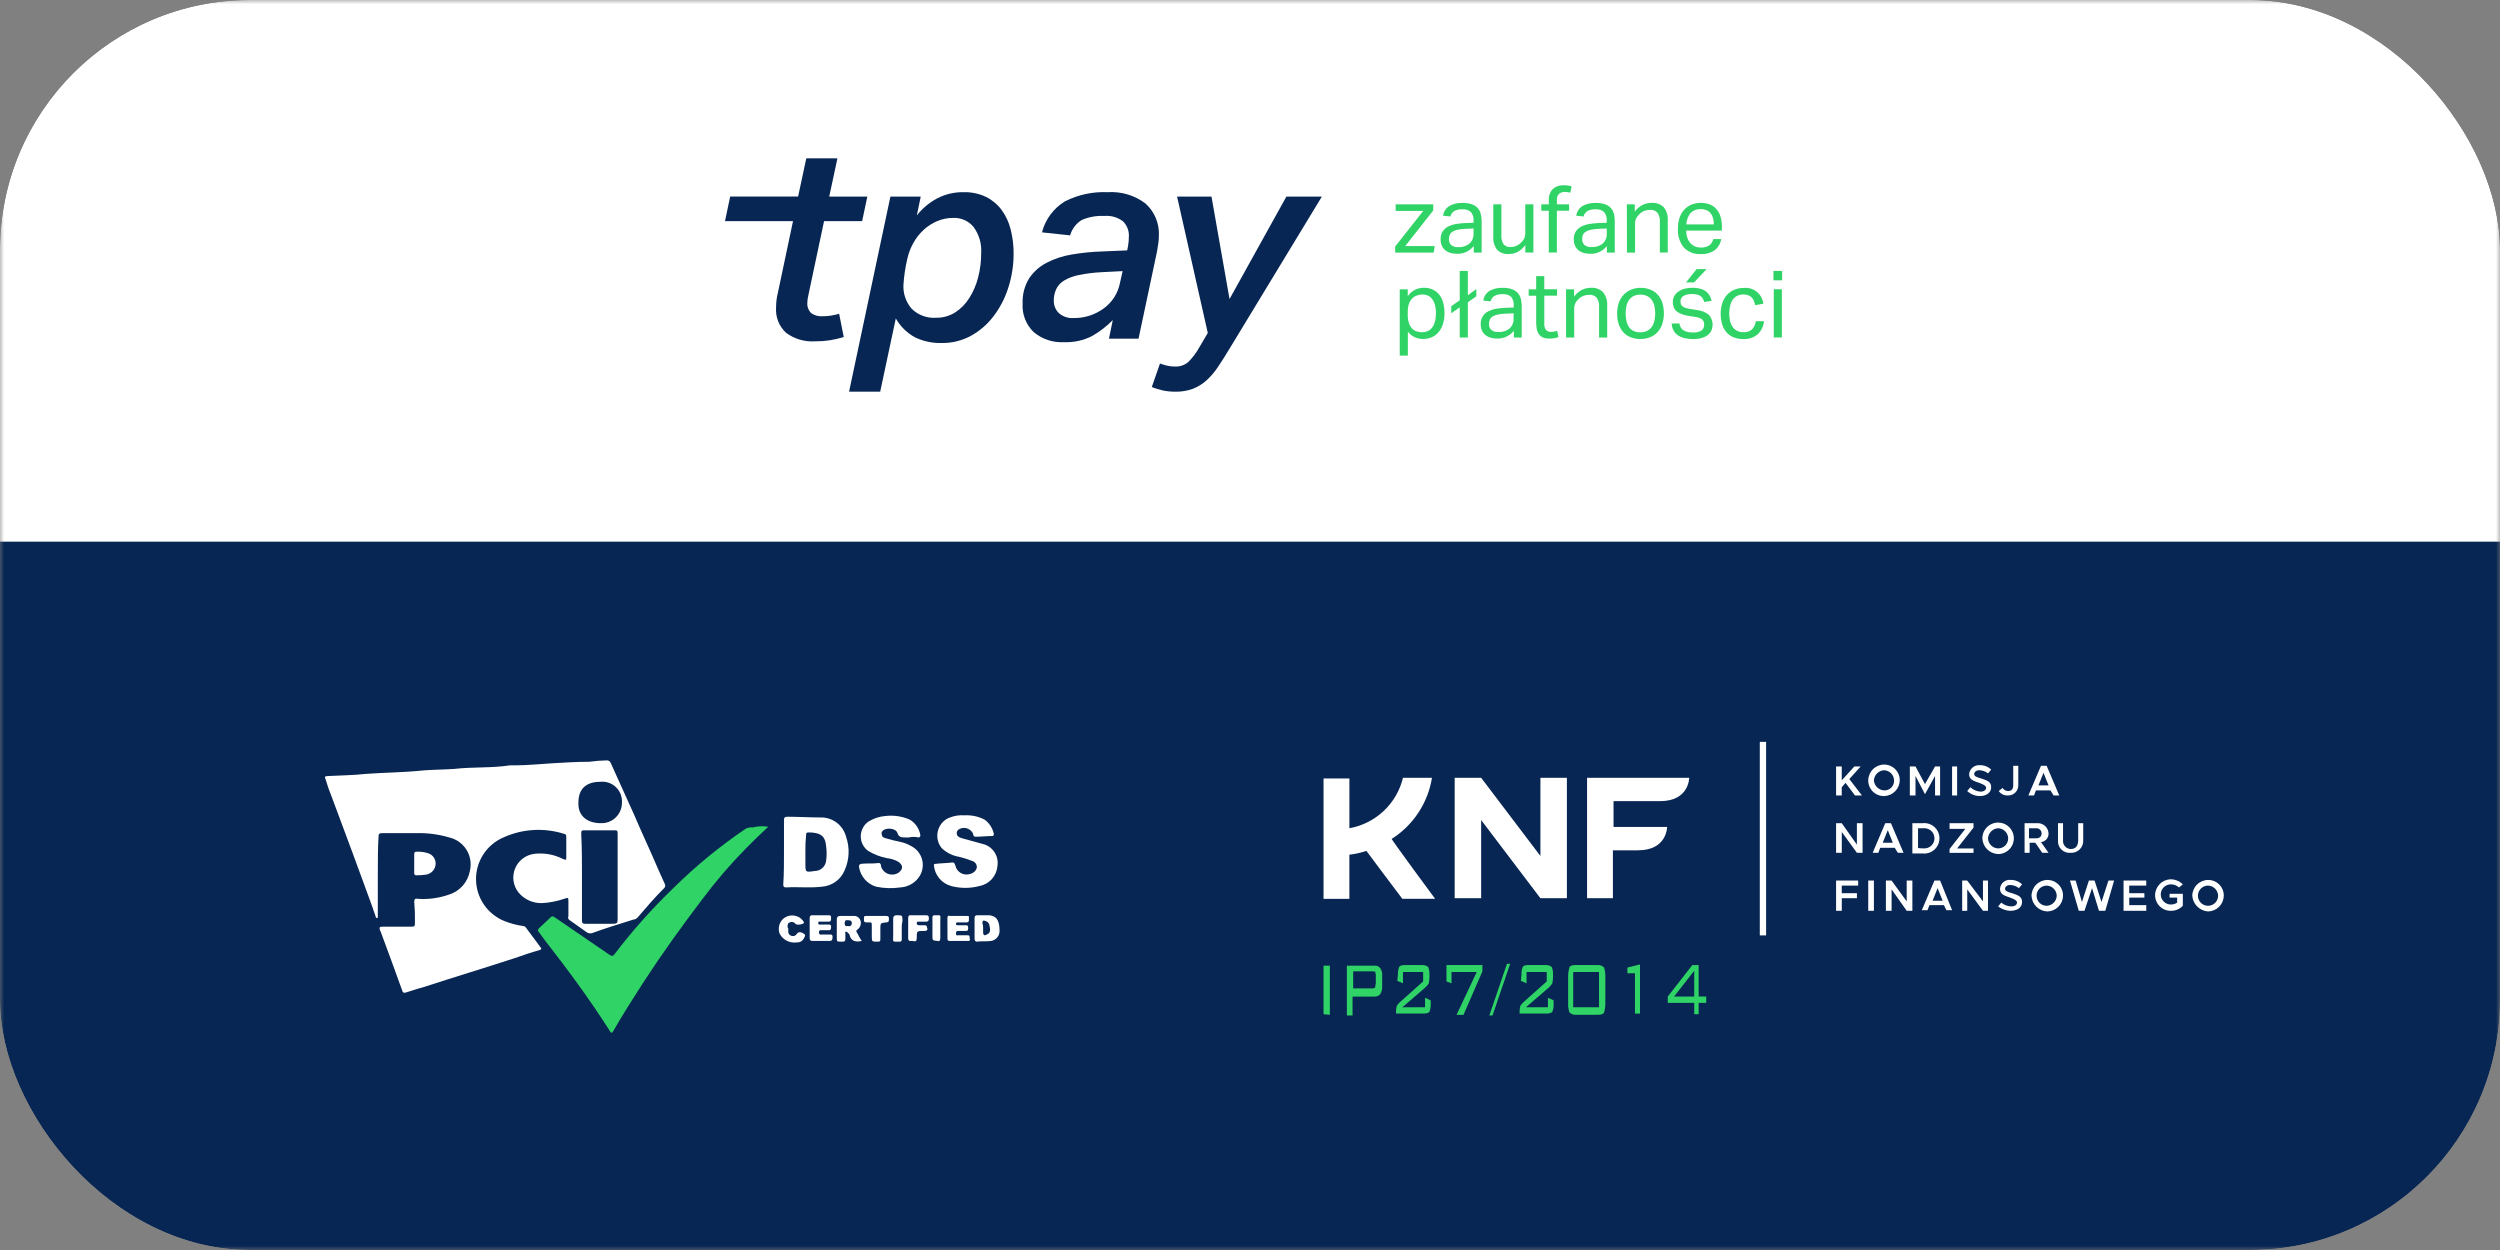 <svg width="300" height="150" viewBox="0 0 300 150" fill="none" xmlns="http://www.w3.org/2000/svg">
<rect x="0" y="0" width="300" height="150" fill="#808080" stroke="none"/>
<g clip-path="url(#clip0_1181_31377)">
<mask id="mask0_1181_31377" style="mask-type:luminance" maskUnits="userSpaceOnUse" x="0" y="0" width="300" height="150">
<path d="M300 0H0V150H300V0Z" fill="white"/>
</mask>
<g mask="url(#mask0_1181_31377)">
<path d="M0 86L0 10C0 7.348 1.054 4.804 2.929 2.929C4.804 1.054 7.348 0 10 0L290 0C292.652 0 295.196 1.054 297.071 2.929C298.946 4.804 300 7.348 300 10V86L0 86Z" fill="white"/>
<path d="M300 65V140C300 142.652 298.946 145.196 297.071 147.071C295.196 148.946 292.652 150 290 150H10C7.348 150 4.804 148.946 2.929 147.071C1.054 145.196 0 142.652 0 140V65L300 65Z" fill="#072653"/>
<path d="M74.634 96.296C74.654 95.957 74.6 95.618 74.477 95.302C74.353 94.986 74.163 94.7 73.919 94.464C73.675 94.228 73.383 94.048 73.063 93.935C72.743 93.823 72.402 93.781 72.064 93.812C70.522 93.812 69.409 94.497 69.409 96.296C69.323 98.009 70.609 98.78 72.064 98.78C72.399 98.797 72.733 98.745 73.047 98.627C73.361 98.509 73.647 98.328 73.888 98.095C74.129 97.862 74.319 97.582 74.448 97.273C74.576 96.963 74.639 96.631 74.634 96.296ZM69.834 105.29V110.429C69.834 110.772 69.92 110.857 70.262 110.857H73.431C74.116 110.857 74.116 110.771 74.116 110.172V100.15C74.116 99.636 74.116 99.636 73.602 99.636H70.265C69.751 99.636 69.751 99.636 69.751 100.15C69.837 101.863 69.837 103.576 69.837 105.289M45.337 104.946V110C45.337 110.086 45.337 110.171 45.251 110.171C45.207 110.168 45.165 110.149 45.133 110.117C45.102 110.086 45.083 110.044 45.08 110C44.994 109.657 44.823 109.315 44.737 108.972C43.11 104.518 41.482 100.064 39.769 95.524C39.503 94.881 39.274 94.223 39.084 93.554C38.913 93.211 38.998 93.126 39.341 93.126C40.883 93.04 42.341 93.04 43.881 92.869C46.194 92.698 48.506 92.698 50.905 92.441C52.105 92.355 53.305 92.355 54.505 92.27C56.732 92.013 58.959 92.184 61.186 91.842H61.786C63.328 91.842 64.87 91.671 66.412 91.585C67.868 91.499 69.239 91.414 70.695 91.414C71.404 91.315 72.119 91.259 72.835 91.245C72.923 91.243 73.01 91.267 73.086 91.312C73.162 91.358 73.223 91.423 73.263 91.502C74.205 93.558 75.147 95.702 76.09 97.755C77.032 99.982 78.06 102.124 79.002 104.355C79.259 104.955 79.516 105.469 79.773 106.068C79.823 106.15 79.841 106.247 79.825 106.341C79.809 106.435 79.76 106.521 79.687 106.582C78.573 107.696 77.546 108.895 76.518 110.094C76.454 110.169 76.375 110.23 76.287 110.274C76.199 110.319 76.103 110.345 76.004 110.351C74.377 110.865 72.663 111.379 71.036 111.978C70.936 112.006 70.83 112.013 70.727 111.998C70.624 111.983 70.525 111.947 70.436 111.892C69.751 111.378 69.065 110.95 68.38 110.436C68.335 110.414 68.294 110.383 68.261 110.345C68.228 110.307 68.203 110.262 68.187 110.215C68.171 110.167 68.165 110.116 68.169 110.066C68.172 110.016 68.186 109.967 68.209 109.922V108.202C68.209 107.688 68.209 107.688 67.695 107.859C66.838 108.153 65.945 108.326 65.04 108.373C64.502 108.388 63.968 108.28 63.478 108.057C62.988 107.835 62.555 107.503 62.213 107.088C61.898 106.689 61.695 106.214 61.624 105.711C61.553 105.208 61.616 104.696 61.808 104.225C62 103.755 62.313 103.344 62.716 103.035C63.119 102.725 63.596 102.528 64.1 102.463C65.276 102.319 66.469 102.528 67.526 103.063C67.954 103.234 67.954 103.234 67.954 102.806V100.406C67.954 100.235 67.868 100.063 67.697 100.063C65.3 99.302 62.707 99.454 60.416 100.491C59.431 100.913 58.594 101.617 58.008 102.513C57.422 103.41 57.114 104.46 57.123 105.531C57.132 106.602 57.458 107.647 58.058 108.533C58.659 109.42 59.509 110.109 60.5 110.515C61.215 110.805 61.963 111.006 62.727 111.115C62.815 111.113 62.902 111.137 62.978 111.182C63.053 111.228 63.115 111.293 63.155 111.372C63.755 112.143 64.269 112.914 64.868 113.685C65.039 113.856 64.954 113.942 64.697 114.028C63.755 114.285 62.727 114.628 61.785 114.97C58.102 116.17 54.418 117.283 50.735 118.482C50.05 118.653 49.364 118.91 48.765 119.082C48.508 119.168 48.337 119.168 48.251 118.825C47.394 116.425 46.538 114.114 45.681 111.801C45.681 111.715 45.595 111.715 45.595 111.63C45.509 111.287 45.509 111.202 45.938 111.202H49.193C49.793 111.202 49.793 111.202 49.793 110.602C49.807 109.801 49.779 109 49.707 108.202C49.707 107.945 49.793 107.774 50.135 107.859C51.412 107.947 52.693 107.772 53.9 107.345C54.532 107.144 55.097 106.775 55.535 106.277C55.972 105.778 56.266 105.17 56.384 104.518C56.489 104.09 56.508 103.646 56.439 103.211C56.371 102.776 56.217 102.36 55.985 101.985C55.754 101.61 55.451 101.285 55.093 101.029C54.735 100.773 54.329 100.591 53.9 100.493C52.594 100.107 51.235 99.933 49.874 99.979H45.853C45.51 99.979 45.425 100.065 45.425 100.407C45.339 101.692 45.339 103.319 45.339 104.947" fill="white"/>
<path d="M92.194 99.209C91.252 100.066 90.394 100.922 89.539 101.779C87.662 103.686 85.916 105.718 84.314 107.861C81.83 111.116 79.432 114.461 77.204 117.883C76.004 119.767 74.72 121.738 73.604 123.708C73.433 123.965 73.347 124.051 73.176 123.708C70.776 119.939 68.122 116.341 65.381 112.829C65.124 112.486 64.953 112.229 64.696 111.887C64.656 111.857 64.624 111.818 64.601 111.774C64.579 111.729 64.567 111.68 64.567 111.63C64.567 111.58 64.579 111.531 64.601 111.486C64.624 111.442 64.656 111.403 64.696 111.373C65.124 110.945 65.638 110.516 66.067 110.088C66.238 109.917 66.324 109.917 66.581 110.088C68.722 111.544 70.95 113.088 73.091 114.542C73.434 114.799 73.605 114.713 73.776 114.456C75.938 111.622 78.315 108.959 80.886 106.49C83.523 103.895 86.391 101.544 89.452 99.466C89.712 99.32 90.013 99.26 90.309 99.295C90.924 99.136 91.566 99.107 92.193 99.209" fill="#30D366"/>
<path d="M96.647 102.292V103.577C96.647 104.691 96.647 104.691 97.761 104.519C98.096 104.519 98.419 104.397 98.672 104.176C98.924 103.955 99.087 103.651 99.132 103.319C99.218 102.722 99.218 102.116 99.132 101.519C99.046 100.577 98.704 100.148 97.932 99.977C97.623 99.909 97.306 99.881 96.99 99.891C96.955 99.886 96.919 99.889 96.886 99.9C96.853 99.911 96.822 99.93 96.797 99.955C96.772 99.98 96.753 100.01 96.742 100.044C96.731 100.077 96.728 100.113 96.733 100.148C96.663 100.859 96.635 101.574 96.647 102.289M94.077 102.289V98.437C94.077 98.094 94.163 98.009 94.505 98.009C95.79 98.009 97.16 98.095 98.445 98.095C99.145 98.073 99.832 98.29 100.393 98.71C100.953 99.131 101.354 99.73 101.529 100.408C101.989 101.722 101.928 103.163 101.358 104.434C101.13 104.985 100.753 105.462 100.268 105.81C99.784 106.158 99.212 106.364 98.617 106.404C97.161 106.575 95.79 106.404 94.334 106.49C94.077 106.49 93.991 106.404 93.991 106.147C94.077 104.862 94.077 103.577 94.077 102.292" fill="white"/>
<path d="M109.072 100.494H108.644C108.216 100.494 107.873 100.494 107.702 99.98C107.531 99.38 106.417 99.295 105.989 99.637C105.818 99.808 105.732 99.894 105.818 100.151C105.818 100.408 105.989 100.494 106.246 100.579C106.809 100.752 107.381 100.895 107.959 101.007C108.441 101.102 108.904 101.276 109.33 101.521C109.668 101.69 109.964 101.933 110.197 102.231C110.43 102.529 110.593 102.876 110.675 103.245C110.757 103.614 110.756 103.997 110.671 104.365C110.587 104.734 110.422 105.079 110.187 105.376C109.929 105.702 109.605 105.97 109.236 106.162C108.867 106.355 108.461 106.466 108.046 106.49C107.078 106.633 106.092 106.603 105.134 106.404C104.598 106.241 104.12 105.929 103.756 105.504C103.392 105.079 103.157 104.558 103.078 104.004C103.078 103.833 103.078 103.747 103.335 103.661C104.02 103.575 104.62 103.661 105.305 103.575C105.648 103.489 105.733 103.746 105.733 104.003C105.804 104.21 105.922 104.397 106.078 104.55C106.234 104.703 106.423 104.817 106.631 104.884C106.839 104.95 107.06 104.967 107.276 104.933C107.492 104.899 107.697 104.815 107.874 104.688C108.388 104.26 108.388 103.831 107.788 103.403C107.364 103.171 106.898 103.026 106.417 102.975C105.631 102.818 104.878 102.528 104.19 102.118C103.912 101.917 103.685 101.654 103.529 101.348C103.372 101.043 103.291 100.705 103.291 100.362C103.291 100.019 103.372 99.681 103.529 99.376C103.685 99.07 103.912 98.806 104.19 98.606C104.809 98.214 105.515 97.979 106.246 97.921C107.237 97.803 108.242 97.951 109.158 98.349C109.499 98.547 109.791 98.82 110.014 99.145C110.236 99.471 110.383 99.843 110.443 100.233C110.448 100.268 110.445 100.303 110.434 100.337C110.423 100.37 110.404 100.401 110.379 100.426C110.354 100.451 110.323 100.469 110.29 100.481C110.257 100.492 110.221 100.495 110.186 100.49C109.82 100.404 109.438 100.404 109.072 100.49" fill="white"/>
<path d="M115.749 97.838C116.581 97.793 117.409 97.97 118.149 98.352C118.717 98.768 119.113 99.377 119.263 100.065C119.263 100.236 119.177 100.322 119.092 100.322C118.407 100.322 117.721 100.408 117.036 100.408C116.865 100.408 116.779 100.237 116.779 100.065C116.665 99.81 116.466 99.603 116.216 99.478C115.966 99.353 115.681 99.319 115.408 99.38C115.065 99.466 114.808 99.637 114.808 99.98C114.808 100.323 115.065 100.494 115.408 100.58C116.265 100.837 117.035 101.008 117.892 101.265C118.474 101.395 118.985 101.742 119.319 102.235C119.654 102.729 119.787 103.331 119.692 103.92C119.648 104.5 119.415 105.049 119.028 105.483C118.641 105.916 118.122 106.211 117.551 106.32C116.429 106.62 115.247 106.62 114.125 106.32C113.571 106.164 113.077 105.843 112.709 105.399C112.342 104.956 112.117 104.412 112.066 103.838C112.066 103.667 112.152 103.667 112.237 103.667C112.922 103.581 113.608 103.581 114.293 103.496C114.55 103.496 114.55 103.667 114.636 103.839C114.674 104.032 114.753 104.215 114.867 104.375C114.982 104.534 115.13 104.668 115.301 104.765C115.471 104.863 115.661 104.922 115.857 104.94C116.053 104.957 116.251 104.933 116.436 104.867C116.612 104.828 116.776 104.745 116.911 104.625C117.046 104.505 117.148 104.353 117.207 104.182C117.239 104.001 117.205 103.815 117.111 103.657C117.016 103.5 116.868 103.382 116.693 103.325C116.164 103.115 115.62 102.943 115.066 102.811C114.293 102.682 113.577 102.324 113.01 101.783C112.796 101.522 112.64 101.218 112.553 100.891C112.467 100.564 112.452 100.223 112.509 99.89C112.565 99.557 112.693 99.24 112.883 98.961C113.073 98.681 113.321 98.446 113.61 98.271C114.27 97.932 115.011 97.784 115.751 97.843" fill="white"/>
<path d="M117.976 111.372V111.886C117.976 112.229 118.147 112.314 118.404 112.143C118.918 111.972 118.832 111.458 118.747 111.115C118.741 110.972 118.687 110.835 118.593 110.726C118.5 110.618 118.373 110.543 118.233 110.515C118.062 110.429 117.89 110.429 117.89 110.772C117.955 110.965 117.984 111.168 117.976 111.372ZM116.948 111.372V110.172C116.948 109.915 117.034 109.829 117.291 109.829H118.576C118.752 109.816 118.928 109.845 119.09 109.915C119.69 110.086 119.947 110.686 119.947 111.715C119.95 112.006 119.847 112.287 119.658 112.508C119.469 112.729 119.207 112.873 118.919 112.915C118.319 113.001 117.805 112.915 117.206 113.001C117.035 113.001 116.949 112.83 116.949 112.658V111.372" fill="white"/>
<path d="M101.701 111.116C101.958 111.202 102.215 111.116 102.215 110.773C102.215 110.43 101.958 110.43 101.701 110.43C101.444 110.344 101.358 110.601 101.358 110.773C101.358 111.03 101.444 111.201 101.701 111.116ZM103.414 112.916C102.643 113.087 102.129 112.916 101.958 112.231C101.958 112.145 101.872 112.06 101.787 111.974C101.702 111.888 101.616 111.803 101.53 111.803C101.359 111.803 101.444 111.974 101.444 112.06V112.574C101.444 112.831 101.444 113.002 101.101 113.002C100.416 113.002 100.416 113.002 100.416 112.574V110.344C100.416 110.087 100.502 109.916 100.844 109.916H102.386C102.566 109.89 102.75 109.927 102.906 110.02C103.062 110.114 103.181 110.259 103.243 110.43C103.314 110.628 103.319 110.843 103.257 111.044C103.195 111.245 103.07 111.42 102.9 111.544C102.867 111.556 102.837 111.575 102.814 111.601C102.79 111.627 102.773 111.658 102.765 111.692C102.756 111.726 102.756 111.762 102.765 111.796C102.774 111.83 102.79 111.861 102.814 111.887C102.985 112.144 103.157 112.572 103.414 112.915" fill="white"/>
<path d="M113.693 111.372V110.172C113.693 109.915 113.779 109.829 114.036 109.915H116.006C116.177 109.915 116.349 109.915 116.263 110.172C116.263 110.343 116.349 110.686 116.006 110.686H114.978C114.807 110.686 114.721 110.686 114.721 110.857C114.721 111.028 114.807 111.028 114.978 111.028H115.92C116.177 111.028 116.177 111.199 116.177 111.371C116.177 111.543 116.177 111.714 115.92 111.714H114.978C114.943 111.709 114.907 111.712 114.874 111.723C114.841 111.734 114.81 111.753 114.785 111.778C114.76 111.803 114.741 111.833 114.73 111.867C114.719 111.9 114.716 111.936 114.721 111.971C114.721 112.142 114.721 112.314 114.978 112.228H116.093C116.35 112.228 116.35 112.314 116.35 112.485C116.35 112.656 116.521 112.913 116.179 112.913H113.952C113.695 112.913 113.695 112.742 113.695 112.57V111.37" fill="white"/>
<path d="M97.161 111.372V110.172C97.161 109.915 97.247 109.829 97.504 109.829H99.474C99.731 109.829 99.731 110 99.731 110.172C99.731 110.344 99.731 110.6 99.474 110.6H98.532C98.361 110.6 98.189 110.514 98.189 110.771C98.189 111.028 98.446 110.942 98.532 110.942H99.389C99.56 110.942 99.732 110.942 99.732 111.199C99.732 111.37 99.732 111.627 99.475 111.627H98.704C98.533 111.627 98.276 111.541 98.276 111.884C98.276 112.227 98.533 112.141 98.704 112.141H99.561C99.732 112.141 99.904 112.141 99.904 112.398C99.904 112.655 99.904 112.912 99.561 112.912H97.505C97.248 112.912 97.162 112.826 97.162 112.569C97.162 112.226 97.162 111.798 97.162 111.369" fill="white"/>
<path d="M49.707 103.578V102.464C49.702 102.429 49.705 102.393 49.716 102.36C49.727 102.327 49.746 102.296 49.771 102.271C49.796 102.246 49.827 102.227 49.86 102.216C49.894 102.205 49.929 102.202 49.964 102.207C50.428 102.179 50.892 102.237 51.335 102.378C51.614 102.455 51.858 102.624 52.029 102.857C52.2 103.09 52.287 103.374 52.277 103.663C52.266 103.972 52.15 104.268 51.947 104.502C51.744 104.736 51.468 104.893 51.163 104.948C50.767 105.016 50.365 105.045 49.963 105.034C49.928 105.039 49.892 105.036 49.859 105.025C49.826 105.014 49.795 104.995 49.77 104.97C49.745 104.945 49.727 104.914 49.715 104.881C49.704 104.848 49.701 104.812 49.706 104.777C49.706 104.349 49.706 103.92 49.706 103.577" fill="white"/>
<path d="M94.592 111.458V111.715C94.576 111.85 94.611 111.987 94.69 112.098C94.769 112.209 94.887 112.286 95.02 112.315C95.134 112.346 95.256 112.338 95.365 112.292C95.474 112.245 95.564 112.162 95.62 112.058C95.791 111.801 96.134 111.801 96.477 112.058C96.734 112.229 96.563 112.401 96.477 112.572C96.406 112.736 96.284 112.874 96.131 112.966C95.977 113.058 95.799 113.1 95.62 113.086C95.213 113.148 94.797 113.082 94.429 112.898C94.061 112.714 93.759 112.421 93.564 112.058C93.436 111.73 93.417 111.37 93.51 111.031C93.602 110.692 93.801 110.391 94.078 110.174C94.364 109.965 94.709 109.853 95.063 109.853C95.417 109.853 95.762 109.965 96.048 110.174C96.219 110.345 96.476 110.517 96.476 110.774C96.219 110.929 95.916 110.99 95.619 110.945C95.533 110.945 95.533 110.859 95.448 110.859C95.374 110.752 95.263 110.676 95.138 110.645C95.012 110.614 94.879 110.629 94.763 110.688C94.506 110.774 94.506 111.031 94.506 111.288C94.592 111.374 94.592 111.373 94.592 111.458Z" fill="white"/>
<path d="M108.982 111.372V110.172C108.982 109.915 109.068 109.829 109.239 109.829H111.123C111.38 109.829 111.466 109.915 111.466 110.172C111.466 110.343 111.466 110.6 111.123 110.6H110.266C110.095 110.6 110.009 110.6 110.009 110.771C110.004 110.806 110.007 110.842 110.018 110.875C110.029 110.908 110.048 110.939 110.073 110.964C110.098 110.989 110.129 111.008 110.162 111.019C110.195 111.03 110.231 111.033 110.266 111.028H110.951C111.294 111.028 111.208 111.285 111.294 111.456C111.294 111.627 111.208 111.713 110.951 111.713H110.865C110.008 111.713 110.008 111.713 110.008 112.57C110.008 112.998 109.837 112.998 109.494 112.913C109.237 112.913 108.98 112.999 108.98 112.57V111.37" fill="white"/>
<path d="M104.613 111.8V110.943C104.613 110.686 104.527 110.686 104.356 110.686H104.185C103.671 110.686 103.671 110.686 103.671 110.172C103.671 109.915 103.757 109.915 103.928 109.915H106.328C106.671 109.915 106.671 110.086 106.671 110.258C106.671 110.515 106.671 110.686 106.328 110.686C105.643 110.772 105.643 110.772 105.643 111.457V112.742C105.648 112.777 105.645 112.812 105.634 112.846C105.623 112.879 105.604 112.91 105.579 112.935C105.554 112.96 105.523 112.978 105.49 112.99C105.457 113.001 105.421 113.004 105.386 112.999H105.3C104.615 112.999 104.615 112.999 104.615 112.314V111.8H104.613Z" fill="white"/>
<path d="M108.211 111.457V112.742C108.216 112.777 108.213 112.812 108.202 112.846C108.191 112.879 108.172 112.91 108.147 112.935C108.122 112.96 108.091 112.979 108.058 112.99C108.025 113.001 107.989 113.004 107.954 112.999C107.012 112.999 107.183 113.085 107.183 112.314V110.258C107.183 110.001 107.269 109.83 107.611 109.83C108.296 109.83 108.296 109.83 108.296 110.515C108.221 110.823 108.193 111.14 108.211 111.457Z" fill="white"/>
<path d="M111.894 111.372V110.087C111.889 110.052 111.892 110.016 111.903 109.983C111.914 109.95 111.933 109.919 111.958 109.894C111.983 109.869 112.014 109.85 112.047 109.839C112.081 109.828 112.116 109.825 112.151 109.83C113.008 109.83 112.836 109.744 112.836 110.515V112.571C112.836 112.828 112.75 112.999 112.493 112.914C111.893 112.828 111.893 112.914 111.893 112.229L111.894 111.372Z" fill="white"/>
<path d="M199.224 96.136C202.704 96.136 202.704 93.336 202.704 93.336H190.448V107.786H193.548V102.036H196.574C200.054 102.036 200.054 99.236 200.054 99.236H193.624V96.136H199.224Z" fill="white"/>
<path d="M166.995 100.674C168.276 99.864 169.37 98.79 170.204 97.525C171.039 96.26 171.596 94.832 171.837 93.336H168.357C167.988 94.86 167.184 96.244 166.042 97.318C164.9 98.393 163.47 99.112 161.927 99.388V93.412H158.825V107.862H161.925V102.562C162.62 102.483 163.305 102.331 163.968 102.108C164.119 102.335 168.28 107.858 168.28 107.858H172.215C172.139 107.782 167.146 100.974 166.995 100.671" fill="white"/>
<path d="M211.176 112.249H211.933V89.024H211.176V112.249Z" fill="white"/>
<path d="M220.33 91.974H221.011V93.638L222.524 91.974H223.281L221.919 93.487L223.43 95.454H222.598L221.463 93.941L221.009 94.471V95.454H220.33V91.974Z" fill="white"/>
<path d="M227.288 93.638C227.279 93.32 227.149 93.017 226.924 92.792C226.699 92.567 226.396 92.437 226.078 92.428C225.764 92.449 225.468 92.583 225.246 92.806C225.023 93.028 224.889 93.324 224.868 93.638C224.889 93.952 225.023 94.248 225.246 94.47C225.468 94.693 225.764 94.827 226.078 94.848C226.239 94.857 226.401 94.832 226.551 94.774C226.702 94.717 226.839 94.628 226.953 94.514C227.068 94.399 227.157 94.262 227.214 94.112C227.272 93.961 227.297 93.799 227.288 93.638ZM224.188 93.638C224.196 93.139 224.398 92.663 224.751 92.31C225.104 91.957 225.58 91.755 226.079 91.747C226.328 91.745 226.575 91.792 226.805 91.886C227.036 91.98 227.245 92.12 227.421 92.296C227.598 92.472 227.737 92.681 227.831 92.912C227.925 93.142 227.972 93.389 227.97 93.638C227.962 94.137 227.76 94.613 227.407 94.966C227.054 95.319 226.578 95.521 226.079 95.529C225.83 95.531 225.583 95.484 225.352 95.39C225.122 95.296 224.913 95.157 224.736 94.981C224.56 94.805 224.421 94.595 224.327 94.365C224.233 94.134 224.186 93.887 224.188 93.638Z" fill="white"/>
<path d="M229.181 91.974H229.862L230.997 94.092L232.207 91.974H232.812V95.454H232.207V93.109L230.997 95.303L229.862 93.109V95.454H229.181V91.974Z" fill="white"/>
<path d="M234.25 95.454H234.855V91.974H234.25V95.454Z" fill="white"/>
<path d="M236.066 94.923L236.444 94.469C236.776 94.778 237.202 94.965 237.654 94.999C238.108 94.999 238.335 94.772 238.335 94.545C238.335 94.318 238.108 94.167 237.503 93.94C236.822 93.713 236.293 93.562 236.293 92.881C236.327 92.572 236.481 92.288 236.721 92.091C236.961 91.893 237.269 91.797 237.579 91.823C237.83 91.816 238.08 91.859 238.314 91.95C238.548 92.041 238.761 92.178 238.941 92.353L238.566 92.806C238.262 92.571 237.891 92.438 237.507 92.428C237.129 92.428 236.902 92.655 236.902 92.882C236.902 93.109 237.129 93.26 237.734 93.412C238.415 93.639 238.944 93.79 238.944 94.471C238.944 95.076 238.414 95.53 237.582 95.53C237.018 95.525 236.477 95.308 236.066 94.923Z" fill="white"/>
<path d="M239.848 94.925L240.302 94.547C240.373 94.663 240.474 94.759 240.593 94.825C240.712 94.891 240.846 94.926 240.983 94.925C241.361 94.925 241.588 94.698 241.588 94.244V91.899H242.193V94.244C242.194 94.403 242.164 94.561 242.104 94.709C242.043 94.856 241.954 94.99 241.841 95.103C241.729 95.215 241.595 95.304 241.448 95.365C241.3 95.425 241.142 95.455 240.983 95.454C240.764 95.473 240.544 95.433 240.345 95.341C240.146 95.248 239.974 95.104 239.848 94.924" fill="white"/>
<path d="M245.825 94.244L245.22 92.731L244.615 94.244H245.825ZM246.052 94.849H244.312L244.085 95.454H243.404L244.917 91.899H245.598L247.111 95.455H246.43L246.052 94.849Z" fill="white"/>
<path d="M220.33 98.783H221.011L222.827 101.355V98.783H223.508V102.339H222.83L221.014 99.839V102.339H220.33V98.783Z" fill="white"/>
<path d="M227.139 101.128L226.534 99.615L225.929 101.128H227.139ZM227.366 101.733H225.626L225.399 102.338H224.718L226.231 98.782H226.912L228.425 102.338H227.744L227.366 101.733Z" fill="white"/>
<path d="M230.846 101.809C231.012 101.82 231.177 101.796 231.334 101.74C231.49 101.684 231.633 101.597 231.754 101.483C231.875 101.37 231.971 101.233 232.037 101.081C232.103 100.928 232.137 100.764 232.137 100.599C232.137 100.433 232.103 100.269 232.037 100.116C231.971 99.964 231.875 99.827 231.754 99.714C231.633 99.6 231.49 99.513 231.334 99.457C231.177 99.401 231.012 99.377 230.846 99.388H230.165V101.733C230.165 101.809 230.846 101.809 230.846 101.809ZM229.484 98.783H230.694C230.95 98.753 231.21 98.777 231.456 98.855C231.702 98.932 231.929 99.061 232.122 99.233C232.315 99.404 232.469 99.614 232.575 99.85C232.681 100.085 232.735 100.34 232.735 100.599C232.735 100.857 232.681 101.112 232.575 101.347C232.469 101.583 232.315 101.793 232.122 101.964C231.929 102.136 231.702 102.265 231.456 102.342C231.21 102.42 230.95 102.444 230.694 102.414H229.484V98.783Z" fill="white"/>
<path d="M233.947 101.883L235.838 99.462H233.947V98.783H236.822V99.313L234.855 101.813H236.822V102.343H233.947V101.883Z" fill="white"/>
<path d="M240.981 100.598C240.972 100.28 240.842 99.977 240.617 99.752C240.392 99.527 240.089 99.397 239.771 99.388C239.457 99.409 239.161 99.543 238.939 99.766C238.716 99.988 238.582 100.284 238.561 100.598C238.57 100.916 238.7 101.219 238.925 101.444C239.15 101.669 239.453 101.799 239.771 101.808C239.931 101.81 240.089 101.781 240.237 101.721C240.385 101.661 240.519 101.572 240.632 101.459C240.745 101.346 240.834 101.212 240.894 101.064C240.954 100.916 240.983 100.758 240.981 100.598ZM237.881 100.598C237.881 100.224 237.992 99.858 238.2 99.547C238.407 99.237 238.703 98.994 239.048 98.851C239.394 98.708 239.774 98.67 240.141 98.743C240.508 98.816 240.845 98.996 241.109 99.261C241.374 99.525 241.554 99.862 241.627 100.229C241.7 100.596 241.662 100.976 241.519 101.322C241.376 101.667 241.134 101.963 240.823 102.17C240.512 102.378 240.146 102.489 239.772 102.489C239.277 102.468 238.808 102.263 238.458 101.912C238.107 101.562 237.902 101.093 237.881 100.598Z" fill="white"/>
<path d="M243.48 100.599H244.312C244.766 100.599 244.993 100.372 244.993 99.994C244.992 99.908 244.972 99.824 244.937 99.746C244.901 99.668 244.85 99.599 244.785 99.542C244.721 99.485 244.646 99.442 244.565 99.416C244.483 99.389 244.397 99.38 244.312 99.389H243.48V100.599ZM245.069 102.339L244.237 101.129H243.556V102.339H242.95V98.783H244.463C244.632 98.772 244.802 98.795 244.962 98.85C245.122 98.905 245.27 98.992 245.396 99.104C245.523 99.216 245.626 99.353 245.7 99.506C245.773 99.658 245.816 99.824 245.825 99.993C245.839 100.253 245.753 100.508 245.584 100.705C245.415 100.902 245.176 101.027 244.917 101.052L245.825 102.338L245.069 102.339Z" fill="white"/>
<path d="M246.96 100.826V98.783H247.565V100.826C247.552 100.956 247.565 101.087 247.604 101.212C247.643 101.336 247.707 101.451 247.792 101.551C247.877 101.65 247.981 101.73 248.098 101.788C248.215 101.845 248.343 101.878 248.473 101.885C249.078 101.885 249.381 101.507 249.381 100.826V98.783H249.986V100.826C249.998 101.028 249.968 101.23 249.896 101.419C249.824 101.608 249.713 101.78 249.57 101.923C249.427 102.066 249.255 102.177 249.066 102.249C248.877 102.321 248.675 102.351 248.473 102.339C248.27 102.358 248.064 102.332 247.872 102.263C247.68 102.193 247.506 102.082 247.361 101.938C247.217 101.793 247.106 101.619 247.036 101.427C246.967 101.235 246.941 101.03 246.96 100.826Z" fill="white"/>
<path d="M221.011 106.272V107.18H222.83V107.785H221.014V109.298H220.33V105.667H222.978V106.272H221.011Z" fill="white"/>
<path d="M224.188 109.298H224.869V105.667H224.188V109.298Z" fill="white"/>
<path d="M226.307 105.667H226.988L228.804 108.167V105.667H229.485V109.298H228.807L226.991 106.726V109.298H226.307V105.667Z" fill="white"/>
<path d="M233.119 108.088L232.514 106.575L231.909 108.088H233.119ZM233.27 108.618H231.53L231.303 109.223H230.619L232.132 105.667H232.813L234.25 109.223H233.569L233.27 108.618Z" fill="white"/>
<path d="M235.46 105.667H236.065L237.956 108.167V105.667H238.561V109.298H237.96L236.069 106.726V109.298H235.46V105.667Z" fill="white"/>
<path d="M239.773 108.769L240.151 108.315C240.491 108.6 240.918 108.76 241.361 108.769C241.815 108.769 242.042 108.542 242.042 108.315C242.042 108.088 241.815 107.937 241.21 107.71C240.529 107.483 240 107.332 240 106.651C240.01 106.495 240.052 106.343 240.124 106.205C240.195 106.066 240.294 105.943 240.414 105.844C240.535 105.745 240.674 105.671 240.824 105.628C240.974 105.585 241.131 105.572 241.286 105.592C241.537 105.585 241.787 105.628 242.021 105.719C242.255 105.81 242.468 105.947 242.648 106.122L242.27 106.576C241.966 106.341 241.595 106.208 241.211 106.198C240.833 106.198 240.606 106.425 240.606 106.652C240.606 106.879 240.833 107.03 241.438 107.182C242.119 107.409 242.648 107.56 242.648 108.241C242.648 108.922 242.043 109.3 241.211 109.3C240.689 109.273 240.188 109.088 239.774 108.77" fill="white"/>
<path d="M246.808 107.483C246.799 107.165 246.669 106.862 246.444 106.637C246.219 106.412 245.916 106.282 245.598 106.273C245.277 106.273 244.969 106.401 244.742 106.628C244.515 106.855 244.387 107.163 244.387 107.484C244.387 107.805 244.515 108.113 244.742 108.34C244.969 108.567 245.277 108.694 245.598 108.694C245.916 108.686 246.219 108.555 246.444 108.33C246.669 108.105 246.799 107.802 246.808 107.484M243.782 107.484C243.79 106.985 243.992 106.509 244.345 106.156C244.698 105.803 245.174 105.601 245.673 105.593C245.922 105.591 246.169 105.638 246.399 105.732C246.63 105.826 246.839 105.966 247.015 106.142C247.192 106.318 247.331 106.527 247.425 106.758C247.519 106.988 247.566 107.235 247.564 107.484C247.556 107.983 247.354 108.459 247.001 108.812C246.648 109.165 246.172 109.367 245.673 109.375C245.178 109.354 244.709 109.149 244.359 108.798C244.008 108.448 243.803 107.979 243.782 107.484Z" fill="white"/>
<path d="M248.397 105.667H249.078L249.835 108.239L250.667 105.667H251.348L252.18 108.239L253.012 105.667H253.693L252.634 109.298H251.877L251.045 106.575L250.137 109.298H249.456L248.397 105.667Z" fill="white"/>
<path d="M255.508 106.272V107.18H257.327V107.71H255.511V108.618H257.554V109.299H254.827V105.667H257.55V106.272H255.508Z" fill="white"/>
<path d="M260.426 107.256H261.939V108.693C261.754 108.888 261.531 109.042 261.284 109.146C261.037 109.251 260.77 109.302 260.502 109.298C260.253 109.3 260.006 109.253 259.775 109.159C259.545 109.065 259.336 108.926 259.159 108.749C258.983 108.573 258.844 108.364 258.75 108.133C258.656 107.903 258.609 107.656 258.611 107.407C258.619 106.908 258.821 106.432 259.173 106.079C259.526 105.726 260.002 105.524 260.501 105.516C261.041 105.522 261.556 105.739 261.938 106.121L261.484 106.499C261.216 106.253 260.865 106.118 260.501 106.121C260.18 106.121 259.872 106.249 259.645 106.476C259.418 106.703 259.29 107.01 259.29 107.331C259.29 107.653 259.418 107.96 259.645 108.187C259.872 108.414 260.18 108.542 260.501 108.542C260.771 108.548 261.036 108.469 261.258 108.315V107.71H260.35V107.256H260.426Z" fill="white"/>
<path d="M266.173 107.483C266.164 107.165 266.034 106.862 265.809 106.637C265.584 106.412 265.281 106.282 264.963 106.273C264.724 106.273 264.49 106.344 264.291 106.477C264.092 106.61 263.937 106.799 263.845 107.02C263.754 107.241 263.73 107.484 263.776 107.719C263.823 107.954 263.938 108.169 264.107 108.339C264.277 108.508 264.492 108.623 264.727 108.67C264.962 108.716 265.205 108.692 265.426 108.601C265.647 108.509 265.836 108.354 265.969 108.155C266.102 107.956 266.173 107.722 266.173 107.483ZM263.073 107.483C263.081 106.984 263.283 106.508 263.636 106.155C263.989 105.802 264.465 105.6 264.964 105.592C265.213 105.59 265.46 105.637 265.69 105.731C265.921 105.825 266.13 105.964 266.307 106.141C266.483 106.317 266.622 106.526 266.716 106.757C266.81 106.987 266.857 107.234 266.855 107.483C266.847 107.982 266.645 108.458 266.292 108.811C265.939 109.164 265.463 109.366 264.964 109.374C264.473 109.341 264.012 109.131 263.664 108.783C263.316 108.435 263.106 107.974 263.073 107.483Z" fill="white"/>
<path d="M184.85 102.717L177.738 93.336H174.561V107.786H177.738V98.405L184.849 107.786H188.026V93.336H184.85V102.717Z" fill="white"/>
<path d="M158.825 121.706V115.881H159.582V121.781L158.825 121.705V121.706Z" fill="#30D366"/>
<path d="M161.624 121.706V115.881H164.953C165.083 115.866 165.214 115.886 165.334 115.939C165.454 115.991 165.557 116.075 165.634 116.181C165.808 116.45 165.887 116.77 165.861 117.089V118.381C165.877 118.699 165.798 119.015 165.634 119.289C165.552 119.389 165.447 119.467 165.329 119.52C165.211 119.572 165.082 119.595 164.953 119.589H162.305V121.859H161.624V121.706ZM164.724 116.562H162.381V118.605H164.724C164.875 118.605 165.024 118.529 165.024 118.454C165.06 118.279 165.086 118.102 165.1 117.924V117.091C165.1 116.864 165.024 116.713 165.024 116.561C165.024 116.638 164.877 116.562 164.724 116.562Z" fill="#30D366"/>
<path d="M167.752 116.94C167.737 116.63 167.788 116.321 167.903 116.032C167.979 115.881 168.203 115.805 168.66 115.805H170.625C170.896 115.787 171.165 115.868 171.382 116.032C171.496 116.321 171.548 116.63 171.533 116.94V117.318C171.533 117.618 171.457 117.848 171.457 117.999C171.332 118.197 171.179 118.375 171.003 118.529L168.28 120.874H171.005V119.739L171.686 120.039V120.493C171.701 120.803 171.649 121.113 171.535 121.401C171.459 121.552 171.157 121.628 170.778 121.628H167.525V121.328C167.535 121.125 167.56 120.923 167.601 120.723C167.704 120.554 167.831 120.401 167.979 120.269L170.779 117.769V116.637H168.357V117.999L167.676 117.699L167.752 116.942V116.94Z" fill="#30D366"/>
<path d="M174.787 121.782L177.208 116.638H174.182V118L173.577 117.773V115.805H177.889V116.562L175.619 121.782H174.787Z" fill="#30D366"/>
<path d="M178.721 121.854L180.839 115.654H181.221L179.103 121.854H178.721Z" fill="#30D366"/>
<path d="M182.58 116.94C182.565 116.63 182.616 116.321 182.731 116.032C182.807 115.881 183.031 115.805 183.488 115.805H185.453C185.724 115.787 185.993 115.868 186.21 116.032C186.325 116.321 186.376 116.63 186.361 116.94V117.318C186.361 117.618 186.285 117.848 186.285 117.999C186.16 118.197 186.007 118.375 185.831 118.529L183.108 120.874H185.753V119.739L186.434 120.039V120.493C186.449 120.803 186.398 121.113 186.283 121.401C186.207 121.552 185.905 121.628 185.526 121.628H182.353V121.328C182.363 121.125 182.388 120.923 182.429 120.723C182.532 120.554 182.659 120.401 182.807 120.269L185.607 117.769V116.637H183.185V117.999L182.504 117.699L182.58 116.942V116.94Z" fill="#30D366"/>
<path d="M188.178 117.242C188.169 116.858 188.22 116.475 188.329 116.107C188.405 115.88 188.629 115.807 189.086 115.807H191.734C191.874 115.799 192.015 115.822 192.145 115.874C192.276 115.926 192.394 116.005 192.491 116.107C192.607 116.474 192.658 116.858 192.642 117.242V120.342C192.651 120.726 192.6 121.109 192.491 121.477C192.415 121.704 192.113 121.777 191.734 121.777H189.086C188.946 121.785 188.805 121.762 188.674 121.71C188.544 121.658 188.426 121.579 188.329 121.477C188.206 121.112 188.155 120.727 188.178 120.342V117.242ZM188.783 120.873H191.883V116.637H188.783V120.873Z" fill="#30D366"/>
<path d="M196.197 121.707V116.789H195.289V116.108L196.802 115.73V121.63H196.197V121.707Z" fill="#30D366"/>
<path d="M203.308 121.705V120.344H200.131V119.587L203.081 115.804H203.838V119.587H204.746V120.344H203.838V121.705H203.308ZM203.308 119.587V116.487L200.887 119.587H203.308Z" fill="#30D366"/>
<path d="M110.019 25.852C110.679 25.013 111.505 24.319 112.446 23.813C113.426 23.301 114.519 23.043 115.625 23.061C116.56 23.035 117.488 23.23 118.332 23.632C119.071 24.003 119.712 24.543 120.203 25.208C120.713 25.913 121.081 26.711 121.286 27.557C121.522 28.489 121.638 29.447 121.632 30.408C121.639 31.816 121.42 33.216 120.985 34.555C120.592 35.792 119.988 36.951 119.199 37.981C118.469 38.937 117.547 39.73 116.492 40.309C115.425 40.883 114.23 41.176 113.018 41.163C111.903 41.194 110.796 40.958 109.791 40.474C108.829 39.95 108.033 39.166 107.496 38.212L105.625 46.997H101.89L106.849 23.59H110.488L110.019 25.852ZM108.413 34.18C108.36 35.226 108.712 36.252 109.396 37.046C109.782 37.427 110.244 37.721 110.753 37.908C111.262 38.095 111.805 38.17 112.346 38.129C113.151 38.142 113.943 37.919 114.623 37.488C115.307 37.047 115.884 36.459 116.313 35.768C116.798 34.999 117.158 34.158 117.38 33.277C117.621 32.329 117.743 31.355 117.741 30.377C117.818 29.252 117.492 28.137 116.821 27.231C116.531 26.88 116.165 26.6 115.751 26.412C115.337 26.225 114.885 26.134 114.43 26.148C113.768 26.14 113.111 26.267 112.499 26.521C111.895 26.772 111.338 27.125 110.855 27.566C110.357 28.02 109.937 28.553 109.61 29.142C109.267 29.751 109.018 30.408 108.87 31.091C108.631 32.106 108.478 33.139 108.413 34.18Z" fill="#072653"/>
<path d="M127.665 41.063C126.354 41.131 125.065 40.703 124.056 39.863C123.593 39.42 123.233 38.88 123.001 38.283C122.769 37.685 122.672 37.044 122.715 36.404C122.673 35.346 122.946 34.299 123.5 33.396C124.031 32.605 124.756 31.962 125.605 31.528C126.549 31.042 127.564 30.709 128.612 30.539C129.783 30.34 130.965 30.219 132.152 30.178L135.265 30.046L135.365 29.523C135.429 29.154 135.463 28.781 135.465 28.407C135.485 28.07 135.435 27.732 135.316 27.416C135.197 27.1 135.013 26.812 134.776 26.572C134.133 26.074 133.324 25.84 132.514 25.916C131.593 25.866 130.673 26.028 129.825 26.391C129.136 26.807 128.632 27.47 128.414 28.244L125.037 27.883C125.437 26.332 126.425 24.998 127.792 24.163C129.373 23.362 131.134 22.983 132.905 23.063C134.538 22.951 136.156 23.434 137.461 24.422C137.993 24.901 138.413 25.492 138.691 26.153C138.968 26.813 139.097 27.526 139.067 28.242C139.065 28.56 139.043 28.877 139.001 29.192C138.956 29.52 138.901 29.86 138.836 30.209L136.624 40.639H133.074L133.534 38.41C132.794 39.16 131.956 39.806 131.041 40.329C129.997 40.858 128.835 41.11 127.665 41.063ZM134.715 32.534L132.192 32.663C131.266 32.707 130.345 32.823 129.437 33.009C128.812 33.127 128.212 33.354 127.666 33.68C127.262 33.928 126.938 34.287 126.734 34.715C126.54 35.153 126.445 35.628 126.454 36.107C126.451 36.378 126.503 36.647 126.606 36.897C126.709 37.148 126.861 37.375 127.054 37.566C127.299 37.781 127.585 37.944 127.894 38.047C128.203 38.15 128.529 38.191 128.854 38.166C129.511 38.173 130.164 38.071 130.788 37.866C131.38 37.669 131.938 37.382 132.442 37.015C132.933 36.656 133.356 36.212 133.69 35.704C134.03 35.179 134.267 34.594 134.39 33.981L134.715 32.534Z" fill="#072653"/>
<path d="M141.25 23.589H145.379L147.544 35.884L154.368 23.589H158.625L147.636 41.689C147.113 42.563 146.626 43.334 146.177 44.002C145.778 44.61 145.305 45.165 144.769 45.656C144.292 46.084 143.742 46.422 143.145 46.656C142.471 46.902 141.757 47.019 141.04 47.002C140.536 47.006 140.033 46.957 139.54 46.855C139.088 46.755 138.644 46.618 138.214 46.446L139.197 43.625C139.438 43.712 139.711 43.793 140.018 43.872C140.34 43.95 140.67 43.988 141.001 43.986C141.58 44.013 142.147 43.819 142.589 43.445C143.129 42.908 143.588 42.295 143.951 41.625L144.934 39.953L141.25 23.589Z" fill="#072653"/>
<path d="M97.051 35.2C97.006 35.417 96.97 35.609 96.937 35.771C96.903 35.938 96.886 36.108 96.886 36.279C96.858 36.519 96.886 36.763 96.968 36.991C97.051 37.218 97.185 37.424 97.361 37.59C97.742 37.851 98.2 37.978 98.661 37.951C99.35 37.954 100.035 37.853 100.694 37.651L101.25 40.439C100.137 40.797 98.975 40.972 97.806 40.959C96.564 41.041 95.334 40.68 94.332 39.942C93.91 39.554 93.583 39.075 93.375 38.541C93.167 38.007 93.084 37.433 93.132 36.862C93.131 36.255 93.208 35.65 93.361 35.062L95.161 26.539H87L87.623 23.58H95.773L96.756 19H100.491L99.508 23.589H104.08L103.457 26.539H98.886L97.051 35.2Z" fill="#072653"/>
<path d="M167.418 29.581L170.786 25.316H167.478V24.522H171.989V25.25L168.628 29.526H172.165L172.042 30.311H167.422L167.418 29.581Z" fill="#30D366"/>
<path d="M176.849 29.527C176.626 29.791 176.357 30.012 176.055 30.18C175.686 30.375 175.272 30.469 174.855 30.454C174.585 30.458 174.315 30.423 174.055 30.349C173.825 30.285 173.611 30.174 173.426 30.024C173.25 29.878 173.111 29.693 173.02 29.483C172.916 29.243 172.866 28.983 172.873 28.722C172.858 28.383 172.946 28.047 173.126 27.76C173.296 27.511 173.527 27.311 173.797 27.177C174.096 27.03 174.415 26.929 174.744 26.877C175.102 26.817 175.464 26.779 175.827 26.766L176.827 26.733V26.507C176.863 26.125 176.75 25.745 176.511 25.445C176.372 25.325 176.21 25.235 176.036 25.179C175.861 25.123 175.677 25.103 175.494 25.12C175.139 25.093 174.784 25.173 174.474 25.349C174.259 25.5 174.108 25.725 174.05 25.981L173.166 25.881C173.2 25.644 173.286 25.417 173.416 25.216C173.546 25.015 173.719 24.845 173.921 24.717C174.415 24.45 174.972 24.324 175.533 24.353C175.892 24.343 176.25 24.394 176.592 24.503C176.857 24.588 177.097 24.735 177.292 24.933C177.475 25.126 177.608 25.362 177.677 25.619C177.761 25.921 177.801 26.234 177.797 26.548V30.31H176.856L176.849 29.527ZM176.828 27.422L175.899 27.455C175.568 27.463 175.238 27.5 174.913 27.566C174.694 27.611 174.485 27.692 174.293 27.807C174.15 27.898 174.037 28.028 173.968 28.183C173.901 28.346 173.867 28.521 173.868 28.697C173.863 28.826 173.883 28.954 173.929 29.074C173.974 29.195 174.044 29.304 174.133 29.397C174.376 29.594 174.687 29.688 174.999 29.659C175.485 29.686 175.964 29.532 176.343 29.226C176.504 29.079 176.631 28.899 176.714 28.698C176.797 28.497 176.835 28.279 176.824 28.062L176.828 27.422Z" fill="#30D366"/>
<path d="M179.195 24.522H180.166V28.17C180.132 28.569 180.224 28.97 180.431 29.313C180.538 29.432 180.671 29.524 180.82 29.582C180.969 29.64 181.129 29.662 181.288 29.647C181.724 29.645 182.144 29.478 182.461 29.178C182.633 29.031 182.777 28.855 182.888 28.658C182.992 28.436 183.042 28.193 183.032 27.948V24.522H184.006V30.308H183.044V29.408C182.802 29.744 182.489 30.023 182.127 30.226C181.798 30.397 181.433 30.485 181.062 30.482C180.8 30.506 180.536 30.471 180.289 30.38C180.042 30.288 179.819 30.142 179.636 29.953C179.307 29.487 179.151 28.922 179.194 28.353L179.195 24.522Z" fill="#30D366"/>
<path d="M185.854 25.29H184.954V24.517H185.854V24.017C185.847 23.742 185.894 23.468 185.992 23.211C186.077 23.001 186.208 22.812 186.374 22.658C186.534 22.51 186.725 22.399 186.933 22.333C187.151 22.261 187.38 22.226 187.61 22.228C187.775 22.228 187.939 22.237 188.103 22.255C188.269 22.276 188.433 22.311 188.593 22.36L188.437 23.121C188.326 23.086 188.212 23.062 188.097 23.049C187.991 23.037 187.885 23.031 187.778 23.031C187.537 23.024 187.302 23.098 187.107 23.239C187.005 23.334 186.926 23.452 186.878 23.583C186.829 23.715 186.812 23.855 186.827 23.994V24.52H188.292V25.29H186.827V30.304H185.854V25.29Z" fill="#30D366"/>
<path d="M192.831 29.527C192.608 29.791 192.339 30.012 192.037 30.18C191.668 30.375 191.254 30.469 190.837 30.454C190.567 30.458 190.297 30.423 190.037 30.349C189.807 30.285 189.593 30.174 189.408 30.024C189.232 29.878 189.093 29.693 189.002 29.483C188.898 29.243 188.848 28.983 188.855 28.722C188.84 28.383 188.928 28.047 189.108 27.76C189.278 27.511 189.509 27.311 189.779 27.177C190.077 27.031 190.395 26.93 190.723 26.877C191.082 26.817 191.445 26.78 191.809 26.766L192.809 26.733V26.507C192.845 26.125 192.732 25.745 192.493 25.445C192.354 25.325 192.192 25.235 192.018 25.179C191.843 25.123 191.659 25.103 191.476 25.12C191.121 25.093 190.766 25.173 190.456 25.349C190.241 25.5 190.09 25.725 190.032 25.981L189.148 25.881C189.182 25.644 189.268 25.417 189.398 25.216C189.528 25.015 189.701 24.845 189.903 24.717C190.397 24.45 190.954 24.324 191.515 24.353C191.874 24.343 192.232 24.394 192.574 24.503C192.838 24.588 193.079 24.735 193.274 24.933C193.457 25.126 193.59 25.362 193.659 25.619C193.74 25.923 193.778 26.237 193.773 26.551V30.31H192.835L192.831 29.527ZM192.81 27.422L191.881 27.455C191.55 27.465 191.22 27.503 190.896 27.57C190.677 27.614 190.467 27.696 190.276 27.811C190.133 27.902 190.02 28.032 189.951 28.187C189.888 28.346 189.856 28.516 189.858 28.687C189.852 28.816 189.872 28.944 189.918 29.065C189.963 29.185 190.033 29.295 190.123 29.387C190.366 29.584 190.677 29.678 190.989 29.649C191.473 29.678 191.95 29.529 192.33 29.228C192.491 29.081 192.618 28.901 192.701 28.7C192.784 28.499 192.822 28.282 192.811 28.064L192.81 27.422Z" fill="#30D366"/>
<path d="M195.222 24.522H196.172V25.406C196.413 25.062 196.735 24.782 197.11 24.591C197.448 24.427 197.82 24.342 198.196 24.344C198.464 24.322 198.733 24.359 198.986 24.451C199.238 24.544 199.468 24.689 199.658 24.879C200.004 25.329 200.174 25.891 200.133 26.458V30.308H199.182V26.649C199.219 26.247 199.113 25.846 198.882 25.515C198.766 25.397 198.625 25.305 198.469 25.248C198.314 25.191 198.147 25.169 197.982 25.184C197.763 25.184 197.545 25.221 197.338 25.295C197.128 25.373 196.938 25.495 196.779 25.653C196.607 25.799 196.464 25.975 196.355 26.173C196.249 26.394 196.198 26.638 196.208 26.883V30.309H195.237L195.222 24.522Z" fill="#30D366"/>
<path d="M206.54 28.685C206.467 29.204 206.201 29.675 205.794 30.005C205.293 30.357 204.687 30.526 204.077 30.486C203.701 30.51 203.324 30.451 202.974 30.313C202.624 30.175 202.308 29.96 202.05 29.686C201.549 29.054 201.3 28.259 201.35 27.454C201.342 27.002 201.409 26.552 201.55 26.122C201.668 25.762 201.86 25.431 202.115 25.151C202.357 24.89 202.652 24.686 202.981 24.551C203.705 24.272 204.507 24.272 205.231 24.551C205.538 24.686 205.808 24.891 206.019 25.151C206.233 25.416 206.39 25.722 206.479 26.051C206.582 26.418 206.632 26.798 206.629 27.179V27.672H202.34C202.338 27.947 202.379 28.221 202.46 28.484C202.533 28.713 202.646 28.927 202.794 29.116C202.942 29.297 203.127 29.444 203.338 29.546C203.572 29.654 203.829 29.708 204.087 29.702C204.459 29.732 204.829 29.636 205.14 29.43C205.37 29.238 205.532 28.976 205.6 28.684L206.54 28.685ZM205.659 26.929C205.662 26.677 205.632 26.425 205.569 26.18C205.516 25.971 205.421 25.774 205.289 25.603C205.158 25.44 204.988 25.312 204.796 25.23C204.565 25.134 204.317 25.088 204.068 25.095C203.846 25.083 203.624 25.119 203.417 25.199C203.21 25.28 203.023 25.405 202.868 25.564C202.553 25.951 202.374 26.43 202.36 26.929H205.659Z" fill="#30D366"/>
<path d="M167.968 34.717H168.93V35.541C169.148 35.232 169.433 34.976 169.763 34.792C170.107 34.614 170.489 34.525 170.876 34.533C171.249 34.525 171.618 34.602 171.956 34.759C172.26 34.903 172.525 35.118 172.729 35.385C172.942 35.671 173.099 35.996 173.189 36.341C173.292 36.741 173.343 37.152 173.339 37.565C173.345 38.003 173.284 38.439 173.159 38.858C173.055 39.216 172.881 39.549 172.645 39.838C172.426 40.103 172.149 40.315 171.836 40.458C171.515 40.599 171.169 40.673 170.819 40.677C170.469 40.681 170.121 40.615 169.797 40.482C169.455 40.33 169.16 40.088 168.943 39.782V42.669H167.969L167.968 34.717ZM168.93 37.77C168.922 38.093 168.966 38.416 169.059 38.726C169.128 38.966 169.245 39.19 169.405 39.382C169.552 39.549 169.739 39.677 169.949 39.752C170.168 39.832 170.399 39.872 170.632 39.869C170.859 39.87 171.085 39.829 171.297 39.746C171.506 39.661 171.689 39.523 171.829 39.346C171.99 39.134 172.11 38.893 172.181 38.636C172.273 38.289 172.317 37.93 172.31 37.571C172.319 37.21 172.271 36.849 172.169 36.503C172.097 36.254 171.975 36.021 171.811 35.82C171.674 35.657 171.5 35.53 171.303 35.45C171.112 35.374 170.908 35.337 170.703 35.339C170.461 35.336 170.221 35.38 169.996 35.468C169.786 35.55 169.596 35.676 169.44 35.838C169.271 36.021 169.144 36.239 169.067 36.476C168.971 36.766 168.926 37.071 168.932 37.376L168.93 37.77Z" fill="#30D366"/>
<path d="M175.168 36.877L174.148 37.593V36.745L175.168 36.029V32.513H176.142V35.421L177.159 34.693V35.556L176.142 36.272V40.501H175.168V36.877Z" fill="#30D366"/>
<path d="M181.658 39.706C181.434 39.967 181.165 40.186 180.864 40.353C180.494 40.546 180.081 40.64 179.664 40.627C179.393 40.63 179.124 40.593 178.864 40.519C178.635 40.456 178.422 40.346 178.238 40.197C178.063 40.052 177.923 39.869 177.829 39.662C177.728 39.421 177.679 39.162 177.685 38.901C177.67 38.562 177.758 38.227 177.938 37.939C178.107 37.686 178.339 37.481 178.612 37.347C178.91 37.201 179.228 37.1 179.556 37.047C179.915 36.987 180.278 36.95 180.642 36.936L181.642 36.903V36.686C181.681 36.307 181.573 35.927 181.342 35.624C181.203 35.504 181.041 35.413 180.867 35.358C180.692 35.302 180.508 35.282 180.325 35.299C179.97 35.273 179.615 35.352 179.305 35.528C179.089 35.679 178.938 35.906 178.881 36.163L177.997 36.063C178.03 35.828 178.113 35.603 178.241 35.403C178.368 35.203 178.538 35.033 178.737 34.905C179.231 34.638 179.788 34.512 180.349 34.541C180.707 34.532 181.064 34.583 181.405 34.691C181.669 34.779 181.909 34.927 182.105 35.124C182.288 35.319 182.421 35.557 182.49 35.816C182.571 36.119 182.611 36.431 182.607 36.745V40.504H181.669L181.658 39.706ZM181.634 37.601L180.705 37.637C180.375 37.644 180.046 37.681 179.722 37.748C179.502 37.79 179.292 37.872 179.102 37.989C178.958 38.078 178.844 38.209 178.777 38.365C178.709 38.528 178.675 38.703 178.677 38.879C178.671 39.007 178.691 39.136 178.736 39.256C178.781 39.376 178.85 39.486 178.939 39.579C179.183 39.778 179.495 39.873 179.808 39.844C180.292 39.873 180.77 39.721 181.149 39.417C181.311 39.271 181.437 39.09 181.521 38.889C181.604 38.688 181.641 38.471 181.63 38.253L181.634 37.601Z" fill="#30D366"/>
<path d="M184.341 35.487H183.441V34.717H184.341V33.135H185.312V34.714H186.849V35.484H185.315V38.884C185.303 39.126 185.369 39.366 185.504 39.567C185.573 39.654 185.662 39.723 185.764 39.767C185.865 39.812 185.976 39.831 186.087 39.823C186.231 39.824 186.375 39.813 186.517 39.79C186.634 39.771 186.749 39.741 186.86 39.7L187.025 40.452C186.669 40.575 186.295 40.635 185.918 40.629C185.646 40.64 185.375 40.591 185.124 40.485C184.929 40.392 184.763 40.249 184.643 40.07C184.518 39.877 184.436 39.659 184.402 39.432C184.359 39.166 184.339 38.896 184.342 38.626L184.341 35.487Z" fill="#30D366"/>
<path d="M187.926 34.717H188.888V35.601C189.128 35.255 189.451 34.974 189.826 34.783C190.165 34.619 190.536 34.535 190.912 34.536C191.18 34.515 191.45 34.552 191.702 34.645C191.955 34.737 192.184 34.884 192.374 35.074C192.725 35.521 192.9 36.082 192.864 36.65V40.5H191.89V36.84C191.927 36.438 191.821 36.037 191.59 35.706C191.474 35.588 191.333 35.497 191.177 35.44C191.021 35.383 190.855 35.361 190.69 35.375C190.471 35.377 190.253 35.414 190.046 35.486C189.832 35.563 189.636 35.684 189.472 35.841C189.301 35.988 189.157 36.164 189.048 36.361C188.943 36.584 188.894 36.828 188.904 37.074V40.5H187.93L187.926 34.717Z" fill="#30D366"/>
<path d="M196.843 40.681C196.441 40.688 196.041 40.615 195.667 40.467C195.335 40.334 195.037 40.129 194.795 39.867C194.546 39.589 194.359 39.261 194.248 38.905C194.114 38.493 194.049 38.063 194.055 37.63C194.05 37.197 194.117 36.766 194.255 36.355C194.377 35.995 194.571 35.663 194.826 35.381C195.076 35.11 195.384 34.898 195.726 34.761C196.093 34.61 196.487 34.535 196.884 34.541C197.282 34.535 197.678 34.608 198.048 34.755C198.381 34.888 198.681 35.093 198.926 35.355C199.174 35.634 199.361 35.962 199.476 36.317C199.732 37.148 199.732 38.036 199.476 38.867C199.358 39.226 199.168 39.558 198.917 39.841C198.668 40.114 198.361 40.326 198.017 40.461C197.644 40.611 197.245 40.686 196.843 40.681ZM196.843 39.875C197.121 39.883 197.397 39.825 197.649 39.707C197.87 39.599 198.06 39.438 198.202 39.238C198.355 39.021 198.465 38.775 198.524 38.516C198.593 38.213 198.626 37.904 198.624 37.593C198.626 37.29 198.592 36.988 198.524 36.693C198.464 36.438 198.355 36.196 198.202 35.983C198.058 35.786 197.868 35.627 197.649 35.52C197.396 35.409 197.122 35.352 196.846 35.352C196.57 35.352 196.296 35.409 196.043 35.52C195.827 35.629 195.639 35.788 195.496 35.983C195.344 36.196 195.236 36.438 195.177 36.693C195.044 37.298 195.044 37.925 195.177 38.531C195.232 38.786 195.333 39.029 195.477 39.247C195.617 39.448 195.807 39.609 196.027 39.716C196.285 39.835 196.567 39.891 196.851 39.878L196.843 39.875Z" fill="#30D366"/>
<path d="M201.531 38.81C201.545 38.98 201.599 39.145 201.687 39.291C201.775 39.438 201.895 39.562 202.039 39.655C202.382 39.833 202.766 39.916 203.152 39.896C203.519 39.929 203.887 39.841 204.199 39.646C204.297 39.565 204.375 39.463 204.428 39.347C204.48 39.231 204.504 39.105 204.499 38.978C204.5 38.87 204.487 38.763 204.46 38.659C204.434 38.558 204.382 38.466 204.31 38.391C204.223 38.304 204.122 38.233 204.01 38.183C203.841 38.113 203.665 38.065 203.484 38.039L202.744 37.925C202.452 37.883 202.164 37.816 201.884 37.725C201.659 37.655 201.447 37.547 201.258 37.406C201.089 37.282 200.955 37.116 200.87 36.925C200.779 36.708 200.735 36.474 200.741 36.239C200.737 35.989 200.797 35.743 200.915 35.523C201.033 35.311 201.197 35.129 201.396 34.991C201.617 34.837 201.863 34.722 202.124 34.654C202.417 34.575 202.72 34.535 203.024 34.537C203.377 34.529 203.729 34.571 204.071 34.66C204.32 34.727 204.554 34.842 204.76 34.997C204.932 35.132 205.073 35.302 205.172 35.497C205.27 35.688 205.346 35.889 205.398 36.097L204.514 36.241C204.468 36.097 204.408 35.958 204.334 35.826C204.268 35.707 204.177 35.604 204.066 35.526C203.942 35.442 203.803 35.381 203.657 35.346C203.46 35.302 203.259 35.282 203.057 35.286C202.831 35.281 202.606 35.305 202.386 35.358C202.231 35.397 202.085 35.465 201.956 35.558C201.857 35.628 201.778 35.722 201.727 35.832C201.682 35.932 201.658 36.041 201.658 36.151C201.656 36.259 201.671 36.367 201.703 36.47C201.734 36.579 201.798 36.676 201.886 36.747C201.986 36.829 202.1 36.892 202.223 36.933C202.401 36.994 202.584 37.038 202.77 37.065L203.609 37.2C204.141 37.25 204.647 37.451 205.068 37.78C205.29 38.035 205.436 38.346 205.489 38.68C205.542 39.013 205.5 39.355 205.368 39.666C205.267 39.877 205.117 40.061 204.932 40.204C204.714 40.368 204.467 40.489 204.204 40.562C203.873 40.652 203.53 40.696 203.187 40.691C202.858 40.693 202.529 40.66 202.207 40.591C201.924 40.532 201.653 40.424 201.407 40.272C201.177 40.129 200.985 39.932 200.848 39.698C200.699 39.429 200.614 39.13 200.601 38.823L201.531 38.81ZM203.588 32.299H204.788L203.288 33.887H202.326L203.588 32.299Z" fill="#30D366"/>
<path d="M211.685 38.549C211.622 39.144 211.353 39.698 210.924 40.116C210.44 40.522 209.819 40.726 209.189 40.687C208.789 40.694 208.391 40.621 208.019 40.473C207.693 40.342 207.403 40.137 207.171 39.873C206.934 39.592 206.759 39.264 206.657 38.911C206.535 38.499 206.477 38.071 206.483 37.642C206.478 37.214 206.541 36.787 206.672 36.379C206.786 36.02 206.972 35.689 207.219 35.405C207.461 35.135 207.76 34.921 208.094 34.779C208.462 34.623 208.858 34.546 209.258 34.553C209.818 34.495 210.379 34.662 210.817 35.017C211.255 35.371 211.535 35.885 211.595 36.445L210.621 36.625C210.588 36.449 210.537 36.277 210.471 36.111C210.411 35.959 210.322 35.82 210.209 35.702C210.094 35.584 209.954 35.492 209.8 35.434C209.616 35.365 209.42 35.331 209.223 35.334C208.952 35.326 208.683 35.386 208.441 35.508C208.226 35.621 208.043 35.786 207.909 35.989C207.765 36.209 207.663 36.454 207.609 36.711C207.542 37 207.509 37.295 207.509 37.592C207.507 37.889 207.537 38.185 207.599 38.476C207.653 38.733 207.755 38.978 207.899 39.198C208.03 39.403 208.211 39.571 208.425 39.685C208.67 39.812 208.943 39.874 209.219 39.865C209.409 39.88 209.6 39.856 209.78 39.794C209.96 39.733 210.125 39.635 210.266 39.507C210.502 39.236 210.653 38.901 210.699 38.545L211.685 38.549Z" fill="#30D366"/>
<path d="M212.816 32.513H213.857V33.641H212.816V32.513ZM212.849 34.713H213.823V40.496H212.849V34.713Z" fill="#30D366"/>
</g>
</g>
<defs>
<clipPath id="clip0_1181_31377">
<rect width="300" height="150" rx="30" fill="white"/>
</clipPath>
</defs>
</svg>
